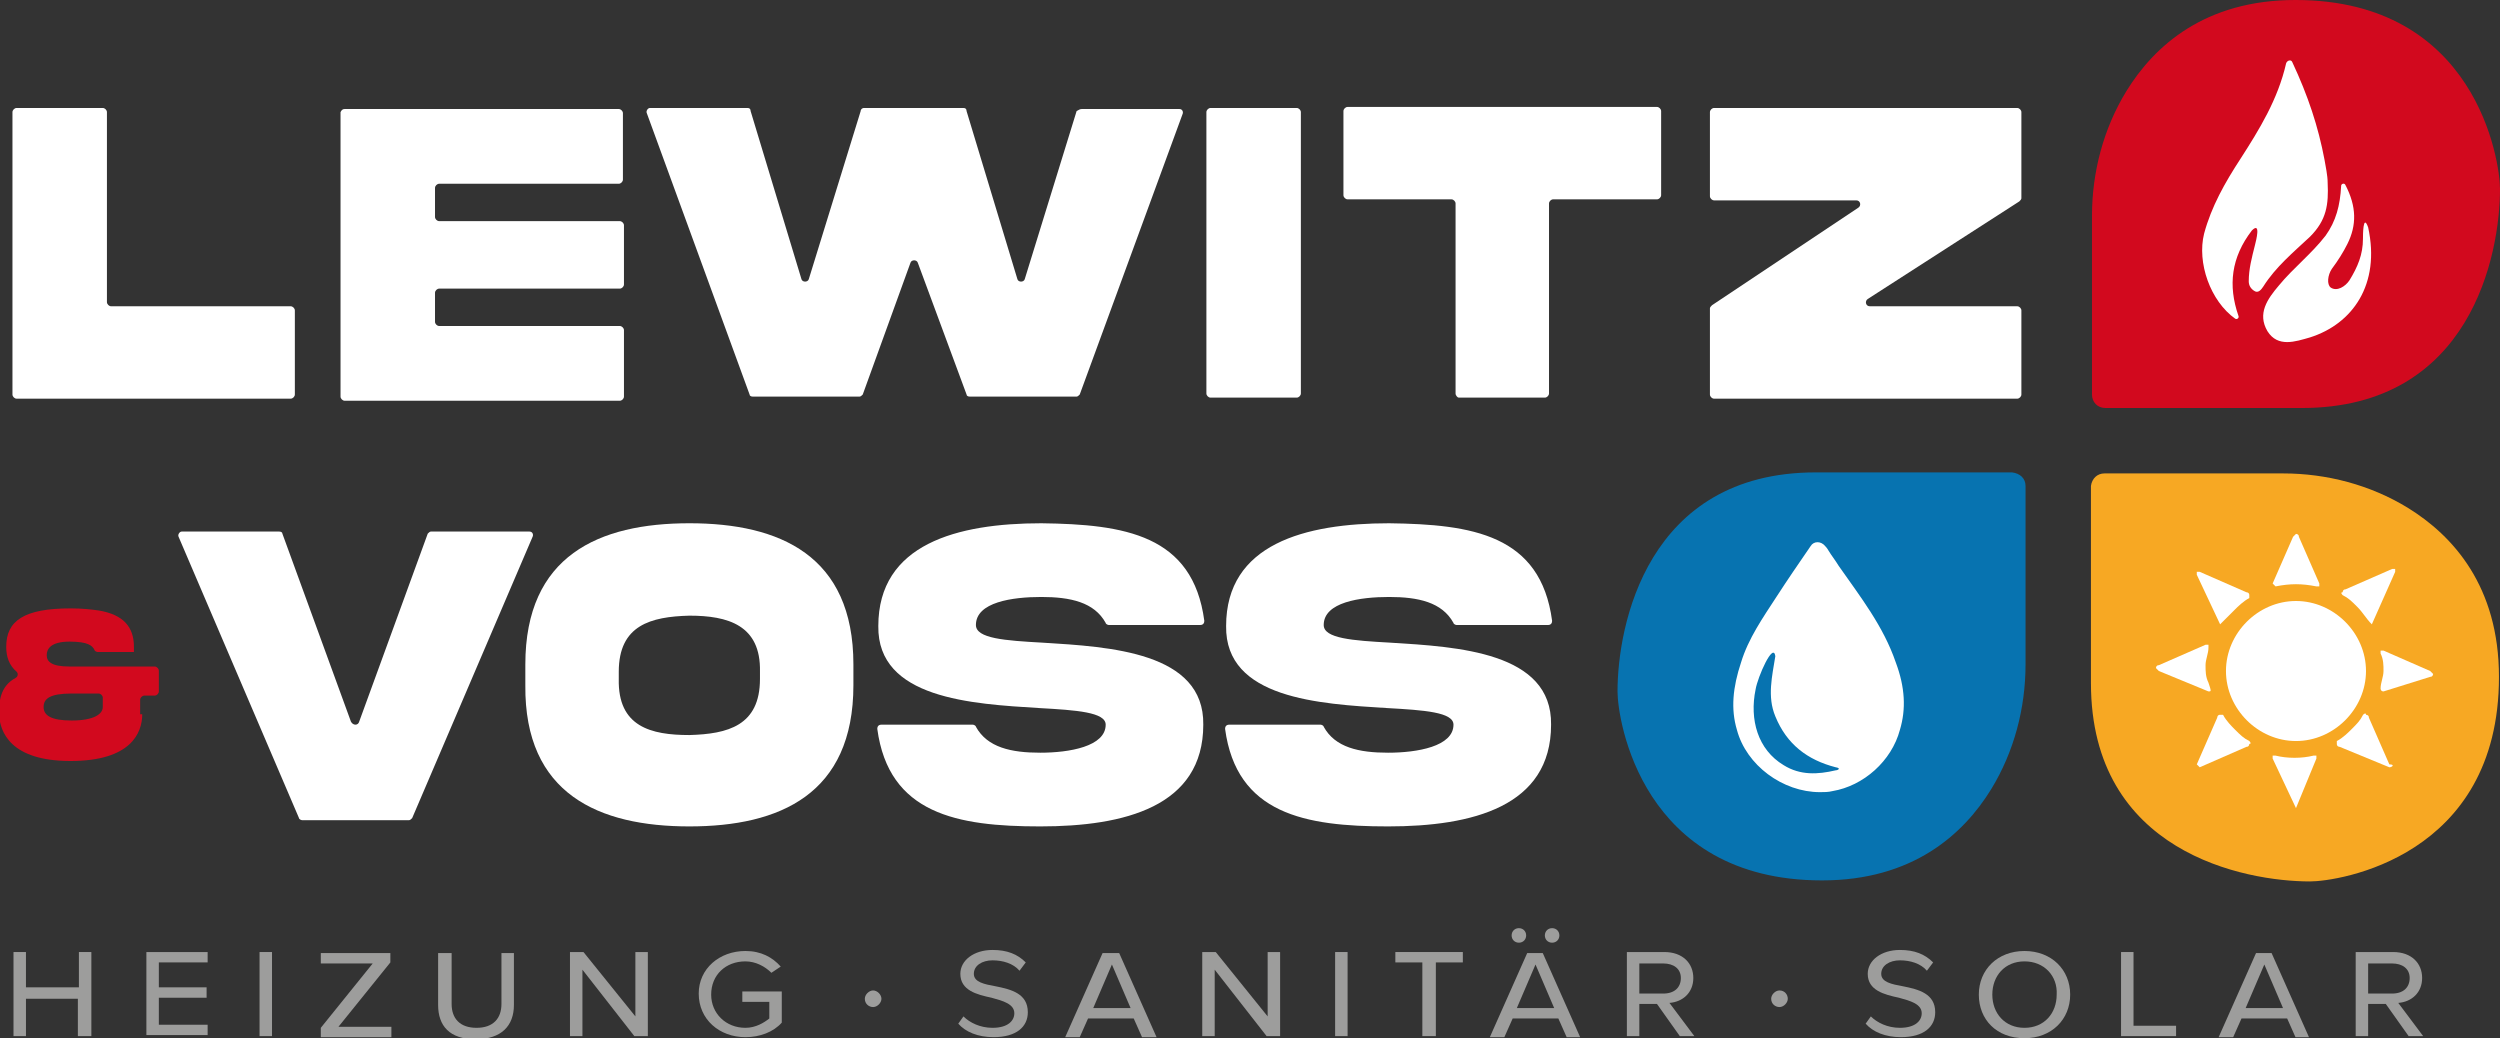 <?xml version="1.0" encoding="UTF-8"?>
<!-- Generator: Adobe Illustrator 27.2.0, SVG Export Plug-In . SVG Version: 6.00 Build 0)  -->
<svg xmlns="http://www.w3.org/2000/svg" xmlns:xlink="http://www.w3.org/1999/xlink" version="1.2" id="Ebene_1" x="0px" y="0px" viewBox="0 0 240.8 100" overflow="visible" xml:space="preserve">
<rect x="0" y="0" width="240.8" height="100" fill="#333333" stroke="none"/>
<g>
	<g>
		<g>
			<path fill="#9D9D9C" d="M7.5,99.8v-3.6H2.5v3.6H1.3v-8.1h1.2v3.4h5.1v-3.4h1.2v8.1H7.5z"></path>
			<path fill="#9D9D9C" d="M14.1,99.8v-8.1H20v1h-4.7v2.4h4.6v1h-4.6v2.6H20v1H14.1z"></path>
			<path fill="#9D9D9C" d="M25,99.8v-8.1h1.2v8.1H25z"></path>
			<path fill="#9D9D9C" d="M30.9,99.8V99l5-6.2h-5v-1h6.7v0.9l-5,6.2h5.1v1H30.9z"></path>
			<path fill="#9D9D9C" d="M42.3,91.8h1.2v4.9c0,1.4,0.8,2.3,2.4,2.3s2.4-0.9,2.4-2.3v-4.9h1.2v5c0,2-1.2,3.3-3.7,3.3     s-3.6-1.3-3.6-3.3V91.8z"></path>
			<path fill="#9D9D9C" d="M61.1,99.8l-5-6.4v6.4h-1.2v-8.1h1.3l5,6.2v-6.2h1.2v8.1H61.1z"></path>
			<path fill="#9D9D9C" d="M71.8,91.6c1.5,0,2.6,0.6,3.4,1.5l-0.9,0.6c-0.6-0.6-1.5-1.1-2.5-1.1c-1.9,0-3.3,1.3-3.3,3.2     c0,1.8,1.4,3.2,3.3,3.2c1,0,1.8-0.5,2.3-0.9v-1.6h-2.6v-1h3.8v3c-0.8,0.9-2.1,1.4-3.5,1.4c-2.5,0-4.5-1.7-4.5-4.2     C67.3,93.3,69.3,91.6,71.8,91.6z"></path>
			<path fill="#9D9D9C" d="M83.3,96.2c0-0.4,0.4-0.8,0.8-0.8s0.8,0.4,0.8,0.8c0,0.4-0.4,0.8-0.8,0.8S83.3,96.7,83.3,96.2z"></path>
			<path fill="#9D9D9C" d="M92.8,97.9c0.6,0.6,1.6,1.1,2.8,1.1c1.5,0,2.1-0.7,2.1-1.4c0-0.9-1.1-1.2-2.2-1.5c-1.4-0.3-3-0.7-3-2.3     c0-1.3,1.3-2.3,3.1-2.3c1.4,0,2.4,0.4,3.2,1.2l-0.6,0.8c-0.6-0.7-1.6-1-2.6-1c-1,0-1.8,0.5-1.8,1.3c0,0.8,1,1,2.1,1.2     c1.5,0.3,3.1,0.7,3.1,2.5c0,1.4-1.1,2.4-3.3,2.4c-1.5,0-2.7-0.5-3.4-1.3L92.8,97.9z"></path>
			<path fill="#9D9D9C" d="M107.8,91.8l3.6,8.1H110l-0.8-1.8h-4.4l-0.8,1.8h-1.4l3.6-8.1H107.8z M107.1,92.9l-1.8,4.2h3.6     L107.1,92.9z"></path>
			<path fill="#9D9D9C" d="M122,99.8l-5-6.4v6.4h-1.2v-8.1h1.3l5,6.2v-6.2h1.2v8.1H122z"></path>
			<path fill="#9D9D9C" d="M128.6,99.8v-8.1h1.2v8.1H128.6z"></path>
			<path fill="#9D9D9C" d="M137,99.8v-7.1h-2.6v-1h6.5v1h-2.6v7.1H137z"></path>
			<path fill="#9D9D9C" d="M148.6,91.8l3.6,8.1h-1.3l-0.8-1.8h-4.4l-0.8,1.8h-1.4l3.6-8.1H148.6z M145.6,90.1c0-0.4,0.3-0.7,0.7-0.7     c0.4,0,0.7,0.3,0.7,0.7c0,0.4-0.3,0.7-0.7,0.7C145.9,90.8,145.6,90.5,145.6,90.1z M147.9,92.9l-1.8,4.2h3.6L147.9,92.9z      M148.8,90.1c0-0.4,0.3-0.7,0.7-0.7c0.4,0,0.7,0.3,0.7,0.7c0,0.4-0.3,0.7-0.7,0.7C149.1,90.8,148.8,90.5,148.8,90.1z"></path>
			<path fill="#9D9D9C" d="M161.8,99.8l-2.2-3.1h-1.7v3.1h-1.2v-8.1h3.6c1.8,0,2.8,1.1,2.8,2.5c0,1.4-1,2.3-2.3,2.4l2.4,3.2H161.8z      M160.2,92.8h-2.3v2.9h2.3c1.1,0,1.7-0.6,1.7-1.5S161.2,92.8,160.2,92.8z"></path>
			<path fill="#9D9D9C" d="M170.6,96.2c0-0.4,0.4-0.8,0.8-0.8c0.5,0,0.8,0.4,0.8,0.8c0,0.4-0.4,0.8-0.8,0.8     C171,97,170.6,96.7,170.6,96.2z"></path>
			<path fill="#9D9D9C" d="M180.2,97.9c0.6,0.6,1.6,1.1,2.8,1.1c1.5,0,2.1-0.7,2.1-1.4c0-0.9-1.1-1.2-2.2-1.5c-1.4-0.3-3-0.7-3-2.3     c0-1.3,1.3-2.3,3.1-2.3c1.4,0,2.4,0.4,3.2,1.2l-0.6,0.8c-0.6-0.7-1.6-1-2.6-1c-1,0-1.8,0.5-1.8,1.3c0,0.8,1,1,2.1,1.2     c1.5,0.3,3.1,0.7,3.1,2.5c0,1.4-1.1,2.4-3.3,2.4c-1.5,0-2.7-0.5-3.4-1.3L180.2,97.9z"></path>
			<path fill="#9D9D9C" d="M195,91.6c2.6,0,4.4,1.8,4.4,4.2s-1.8,4.2-4.4,4.2c-2.7,0-4.4-1.8-4.4-4.2S192.4,91.6,195,91.6z      M195,92.6c-1.9,0-3.1,1.4-3.1,3.2c0,1.8,1.2,3.2,3.1,3.2c1.9,0,3.1-1.4,3.1-3.2C198.2,94,196.9,92.6,195,92.6z"></path>
			<path fill="#9D9D9C" d="M204.3,99.8v-8.1h1.2v7.1h4.1v1H204.3z"></path>
			<path fill="#9D9D9C" d="M218.8,91.8l3.6,8.1h-1.3l-0.8-1.8h-4.4l-0.8,1.8h-1.4l3.6-8.1H218.8z M218.1,92.9l-1.8,4.2h3.6     L218.1,92.9z"></path>
			<path fill="#9D9D9C" d="M232,99.8l-2.2-3.1h-1.7v3.1h-1.2v-8.1h3.6c1.8,0,2.8,1.1,2.8,2.5c0,1.4-1,2.3-2.3,2.4l2.4,3.2H232z      M230.4,92.8h-2.3v2.9h2.3c1.1,0,1.7-0.6,1.7-1.5S231.4,92.8,230.4,92.8z"></path>
		</g>
	</g>
	<g>
		<g>
			<path fill="#D2091E" d="M201.5,38V20.8c0-4.2,1.1-8.4,3.3-12c2.7-4.4,7.6-8.8,16.3-8.8c17.4,0,19.7,15.5,19.7,18.2     c0,6.3-2.8,21.1-19.1,21.1h-18.9C202,39.3,201.5,38.7,201.5,38z"></path>
			<path fill="#0773B0" d="M195.1,46.8V64c0,4.2-1.1,8.4-3.3,12c-2.7,4.4-7.6,8.8-16.3,8.8c-17.4,0-19.7-15.5-19.7-18.2     c0-6.3,2.8-21.1,19.1-21.1h18.9C194.6,45.6,195.1,46.1,195.1,46.8z"></path>
			<path fill="#F7A823" d="M202.7,45.6h17.2c4.2,0,8.4,1.1,12,3.3c4.4,2.7,8.8,7.6,8.8,16.3c0,17.4-15.5,19.7-18.2,19.7     c-6.3,0-21.1-2.8-21.1-19.1V46.8C201.5,46.1,202,45.6,202.7,45.6z"></path>
		</g>
		<path fill="#FFFFFF" d="M216.9,22.2c0.9-0.9,0.4,1,0.3,1.4c-0.3,1.2-0.6,2.3-0.6,3.5c0,0.4,0.2,0.7,0.5,0.9    c0.4,0.3,0.7-0.1,0.9-0.4c1.2-1.9,2.9-3.3,4.5-4.8c1.6-1.6,1.8-3.1,1.7-5.2c0-0.7-0.2-1.6-0.3-2.2c-0.6-3.2-1.6-6.2-3.1-9.4    c-0.1-0.3-0.5-0.2-0.6,0.1c-0.8,3.5-2.6,6.4-4.4,9.2c-1.5,2.3-2.8,4.6-3.5,7.2c-0.7,2.8,0.6,6.5,3,8.2c0.2,0.1,0.4-0.1,0.3-0.3    C214.6,27.5,214.9,24.8,216.9,22.2z"></path>
		<path fill="#FFFFFF" d="M228.1,21.9c-0.5-1.4-0.5,0.8-0.5,1.1c0,1.5-0.5,2.7-1.3,4c-0.4,0.6-1.2,1.1-1.8,0.7    c-0.4-0.3-0.3-1.2,0.1-1.8c0.6-0.8,1.1-1.6,1.5-2.4c0.9-1.8,0.9-3.6-0.2-5.7c-0.1-0.2-0.4-0.1-0.4,0.1c-0.1,1.9-0.5,3.4-1.5,4.8    c-1.4,1.8-3.1,3.1-4.5,4.8c-1.1,1.3-2.1,2.7-1.1,4.4c1,1.6,2.7,1,4.1,0.6C226.6,31.2,229.3,27.4,228.1,21.9z"></path>
		<g transform="translate(1.407 1.407) scale(2.81 2.81)">
			<path fill="#FFFFFF" d="M78.2,24.9c-1.3,0-2.4-1.1-2.4-2.4c0-1.3,1.1-2.4,2.4-2.4c1.3,0,2.4,1.1,2.4,2.4     C80.6,23.8,79.5,24.9,78.2,24.9z"></path>
			<path fill="#FFFFFF" d="M77.5,19.6C77.5,19.6,77.5,19.6,77.5,19.6c-0.1-0.1-0.1-0.1-0.1-0.1l0.7-1.6c0,0,0.1-0.1,0.1-0.1     s0.1,0,0.1,0.1l0.7,1.6c0,0,0,0.1,0,0.1c0,0-0.1,0-0.1,0C78.4,19.5,78,19.5,77.5,19.6C77.5,19.6,77.5,19.6,77.5,19.6z"></path>
			<path fill="#FFFFFF" d="M78.2,27.2C78.1,27.2,78.1,27.2,78.2,27.2l-0.8-1.7c0,0,0-0.1,0-0.1c0,0,0.1,0,0.1,0     c0.4,0.1,0.9,0.1,1.3,0c0,0,0.1,0,0.1,0c0,0,0,0.1,0,0.1L78.2,27.2C78.3,27.2,78.2,27.2,78.2,27.2z"></path>
			<path fill="#FFFFFF" d="M75.2,23.2C75.2,23.2,75.2,23.2,75.2,23.2l-1.7-0.7c0,0-0.1-0.1-0.1-0.1c0,0,0-0.1,0.1-0.1l1.6-0.7     c0,0,0.1,0,0.1,0s0,0.1,0,0.1c0,0.2-0.1,0.4-0.1,0.6c0,0.2,0,0.4,0.1,0.6C75.3,23.2,75.3,23.2,75.2,23.2     C75.3,23.2,75.2,23.2,75.2,23.2z"></path>
			<path fill="#FFFFFF" d="M81.2,23.2C81.1,23.2,81.1,23.2,81.2,23.2c-0.1,0-0.1-0.1-0.1-0.1c0-0.2,0.1-0.4,0.1-0.6s0-0.4-0.1-0.6     c0,0,0-0.1,0-0.1c0,0,0.1,0,0.1,0l1.6,0.7c0,0,0.1,0.1,0.1,0.1c0,0,0,0.1-0.1,0.1L81.2,23.2C81.2,23.2,81.2,23.2,81.2,23.2z"></path>
			<path fill="#FFFFFF" d="M75.6,20.9C75.6,20.9,75.6,20.9,75.6,20.9C75.6,20.9,75.5,20.9,75.6,20.9l-0.8-1.7c0,0,0-0.1,0-0.1     c0,0,0.1,0,0.1,0l1.6,0.7c0,0,0.1,0,0.1,0.1c0,0,0,0.1,0,0.1c-0.2,0.1-0.4,0.3-0.5,0.4C76,20.5,75.8,20.7,75.6,20.9     C75.7,20.9,75.7,20.9,75.6,20.9z"></path>
			<path fill="#FFFFFF" d="M81.4,25.8C81.4,25.8,81.4,25.8,81.4,25.8l-1.7-0.7c0,0-0.1,0-0.1-0.1c0,0,0-0.1,0-0.1     c0.2-0.1,0.4-0.3,0.5-0.4l0,0c0.2-0.2,0.3-0.3,0.4-0.5c0,0,0.1-0.1,0.1,0c0,0,0.1,0,0.1,0.1l0.7,1.6     C81.6,25.7,81.5,25.8,81.4,25.8C81.5,25.8,81.5,25.8,81.4,25.8z"></path>
			<path fill="#FFFFFF" d="M80.8,20.9C80.7,20.9,80.7,20.9,80.8,20.9c-0.2-0.2-0.3-0.4-0.5-0.6l0,0c-0.2-0.2-0.3-0.3-0.5-0.4     c0,0-0.1-0.1,0-0.1c0,0,0-0.1,0.1-0.1l1.6-0.7c0,0,0.1,0,0.1,0c0,0,0,0.1,0,0.1L80.8,20.9C80.8,20.9,80.8,20.9,80.8,20.9     C80.8,20.9,80.8,20.9,80.8,20.9z"></path>
			<path fill="#FFFFFF" d="M74.9,25.8C74.9,25.8,74.9,25.8,74.9,25.8c-0.1-0.1-0.1-0.1-0.1-0.1l0.7-1.6c0,0,0-0.1,0.1-0.1     c0,0,0.1,0,0.1,0c0.1,0.2,0.3,0.4,0.4,0.5l0,0c0.2,0.2,0.3,0.3,0.5,0.4c0,0,0.1,0.1,0,0.1c0,0,0,0.1-0.1,0.1L74.9,25.8     C75,25.8,75,25.8,74.9,25.8z"></path>
		</g>
		<path fill="#FFFFFF" d="M182.6,63.8c-1.2-3.5-3.4-6.3-5.5-9.3c-0.3-0.5-0.7-1-1-1.5c0,0-0.1-0.2-0.3-0.4c-0.4-0.5-1.1-0.5-1.4,0    c-1.1,1.6-2.2,3.2-3.3,4.9c-1.3,2-2.7,4-3.4,6.3c-0.8,2.4-1,4.5-0.4,6.5c0.9,3.4,4.4,6,8,6c0.4,0,0.8,0,1.2-0.1    c3-0.5,5.7-2.9,6.5-5.9C183.6,68.3,183.5,66.2,182.6,63.8z M176.8,74.2L176.8,74.2c-1.7,0.4-3.4,0.5-5-0.5    c-2.5-1.5-3.3-4.4-2.7-7.3c0.2-1.2,1.7-4.6,1.9-3.2c-0.3,1.9-0.8,3.9,0,5.8c1.1,2.7,3.1,4.2,5.8,4.9C177.4,74,177,74.2,176.8,74.2    z"></path>
	</g>
	<g>
		<g>
			<path fill="#FFFFFF" d="M10.3,10.8v18.3c0,0.2,0.2,0.4,0.4,0.4H28c0.2,0,0.4,0.2,0.4,0.4v8.1c0,0.2-0.2,0.4-0.4,0.4H1.6     c-0.2,0-0.4-0.2-0.4-0.4V10.8c0-0.2,0.2-0.4,0.4-0.4h8.3C10.1,10.4,10.3,10.6,10.3,10.8z"></path>
			<path fill="#FFFFFF" d="M33.2,10.5h26.4c0.2,0,0.4,0.2,0.4,0.4v6.4c0,0.2-0.2,0.4-0.4,0.4H42.3c-0.2,0-0.4,0.2-0.4,0.4v2.8     c0,0.2,0.2,0.4,0.4,0.4h17.4c0.2,0,0.4,0.2,0.4,0.4v5.7c0,0.2-0.2,0.4-0.4,0.4H42.3c-0.2,0-0.4,0.2-0.4,0.4v2.8     c0,0.2,0.2,0.4,0.4,0.4h17.4c0.2,0,0.4,0.2,0.4,0.4v6.4c0,0.2-0.2,0.4-0.4,0.4H33.2c-0.2,0-0.4-0.2-0.4-0.4V10.8     C32.9,10.6,33,10.5,33.2,10.5z"></path>
			<path fill="#FFFFFF" d="M104.2,10.5h9.4c0.3,0,0.4,0.3,0.3,0.5L104,38c-0.1,0.1-0.2,0.2-0.3,0.2H93.4c-0.2,0-0.3-0.1-0.3-0.2     l-4.7-12.7c-0.1-0.3-0.6-0.3-0.7,0L83.1,38c-0.1,0.1-0.2,0.2-0.3,0.2H72.5c-0.2,0-0.3-0.1-0.3-0.2l-9.9-27.1     c-0.1-0.2,0.1-0.5,0.3-0.5H72c0.2,0,0.3,0.1,0.3,0.3l4.9,16.2c0.1,0.3,0.6,0.3,0.7,0l5-16.2c0-0.2,0.2-0.3,0.3-0.3h9.6     c0.2,0,0.3,0.1,0.3,0.3l4.9,16.2c0.1,0.3,0.6,0.3,0.7,0l5-16.2C103.9,10.6,104,10.5,104.2,10.5z"></path>
			<path fill="#FFFFFF" d="M125.3,10.8v27.1c0,0.2-0.2,0.4-0.4,0.4h-8.3c-0.2,0-0.4-0.2-0.4-0.4V10.8c0-0.2,0.2-0.4,0.4-0.4h8.3     C125.1,10.4,125.3,10.6,125.3,10.8z"></path>
			<path fill="#FFFFFF" d="M140.2,37.9V19.6c0-0.2-0.2-0.4-0.4-0.4h-10c-0.2,0-0.4-0.2-0.4-0.4v-8.1c0-0.2,0.2-0.4,0.4-0.4h29.8     c0.2,0,0.4,0.2,0.4,0.4v8.1c0,0.2-0.2,0.4-0.4,0.4h-10c-0.2,0-0.4,0.2-0.4,0.4v18.3c0,0.2-0.2,0.4-0.4,0.4h-8.3     C140.4,38.3,140.2,38.1,140.2,37.9z"></path>
			<path fill="#FFFFFF" d="M164.7,18.9v-8.1c0-0.2,0.2-0.4,0.4-0.4h29.2c0.2,0,0.4,0.2,0.4,0.4v8.3c0,0.1-0.1,0.2-0.2,0.3l-14.6,9.4     c-0.3,0.2-0.2,0.7,0.2,0.7h14.2c0.2,0,0.4,0.2,0.4,0.4v8.1c0,0.2-0.2,0.4-0.4,0.4h-29.2c-0.2,0-0.4-0.2-0.4-0.4v-8.3     c0-0.1,0.1-0.2,0.2-0.3l14.1-9.4c0.3-0.2,0.2-0.7-0.2-0.7h-13.7C164.9,19.3,164.7,19.1,164.7,18.9z"></path>
		</g>
		<g>
			<path fill="#D2091E" d="M13.7,68.8c0,1.8-1.1,4.5-6.9,4.5c-5.8,0-6.8-2.8-6.9-4.5c0-1.2,0.1-2.7,1.6-3.5c0.2-0.1,0.3-0.4,0.1-0.6     c-0.7-0.6-1-1.4-1-2.4c0-2.5,1.7-3.7,6.2-3.7c1.1,0,2,0.1,2.7,0.2c2.4,0.4,3.4,1.6,3.4,3.5c0,0.2,0,0.3,0,0.5l-3.5,0     c-0.1,0-0.3-0.1-0.3-0.2c-0.2-0.4-0.6-0.8-2.4-0.8c-1.8,0-2.2,0.7-2.2,1.3c0,0.6,0.4,1.1,2.2,1.1h2.7h5.5c0.2,0,0.4,0.2,0.4,0.4     v2c0,0.2-0.2,0.4-0.4,0.4h-1c-0.2,0-0.4,0.2-0.4,0.4V68.8z M9.9,67.2c0-0.2-0.2-0.4-0.4-0.4H6.9c-2.1,0-2.7,0.5-2.7,1.3     c0,0.8,0.7,1.3,2.7,1.3c2.1,0,3-0.6,3-1.3V67.2z"></path>
			<path fill="#FFFFFF" d="M34.6,69.5l6.6-18.1c0.1-0.1,0.2-0.2,0.3-0.2H51c0.3,0,0.4,0.3,0.3,0.5L39.7,78.8     c-0.1,0.1-0.2,0.2-0.3,0.2H29.1c-0.1,0-0.3-0.1-0.3-0.2L17.2,51.7c-0.1-0.2,0.1-0.5,0.3-0.5h9.4c0.2,0,0.3,0.1,0.3,0.2l6.6,18.1     C34,69.9,34.5,69.9,34.6,69.5z"></path>
			<path fill="#FFFFFF" d="M82.2,64v2c0,10.5-7.1,13.6-15.8,13.6c-8.7,0-15.9-3.1-15.8-13.6v-2c0-10.5,7.1-13.6,15.8-13.6     C75.1,50.4,82.2,53.5,82.2,64z M73.2,64.7c0.1-4.5-3.1-5.4-6.8-5.4c-3.7,0.1-6.8,0.9-6.8,5.4v0.7c-0.1,4.6,3.1,5.4,6.8,5.4     c3.7-0.1,6.8-0.9,6.8-5.4V64.7z"></path>
			<path fill="#FFFFFF" d="M100.4,61.9c6.5,0.4,15.6,0.9,15.5,7.9c0,7.9-7.6,9.8-15.7,9.8c-8,0-14.6-1.2-15.7-9.4     c0-0.2,0.1-0.4,0.4-0.4l8.8,0c0.1,0,0.3,0.1,0.3,0.2c1.1,2,3.4,2.5,6.2,2.5c2.8,0,6.3-0.6,6.3-2.7c0-1.2-2.8-1.4-6.4-1.6     c-6.5-0.4-15.6-0.9-15.5-7.9c0-7.9,7.6-9.9,15.7-9.9c8,0.1,14.6,1.1,15.7,9.4c0,0.2-0.1,0.4-0.4,0.4l-8.8,0     c-0.1,0-0.3-0.1-0.3-0.2c-1.1-2-3.4-2.5-6.2-2.5c-2.8,0-6.3,0.5-6.3,2.7C94,61.5,96.8,61.7,100.4,61.9z"></path>
			<path fill="#FFFFFF" d="M133.9,61.9c6.5,0.4,15.6,0.9,15.5,7.9c0,7.9-7.6,9.8-15.7,9.8c-8,0-14.6-1.2-15.7-9.4     c0-0.2,0.1-0.4,0.4-0.4l8.8,0c0.1,0,0.3,0.1,0.3,0.2c1.1,2,3.4,2.5,6.2,2.5c2.8,0,6.3-0.6,6.3-2.7c0-1.2-2.8-1.4-6.4-1.6     c-6.5-0.4-15.6-0.9-15.5-7.9c0-7.9,7.6-9.9,15.7-9.9c8,0.1,14.6,1.1,15.7,9.4c0,0.2-0.1,0.4-0.4,0.4l-8.8,0     c-0.1,0-0.3-0.1-0.3-0.2c-1.1-2-3.4-2.5-6.2-2.5c-2.8,0-6.3,0.5-6.3,2.7C127.5,61.5,130.3,61.7,133.9,61.9z"></path>
		</g>
	</g>
</g>
</svg>
